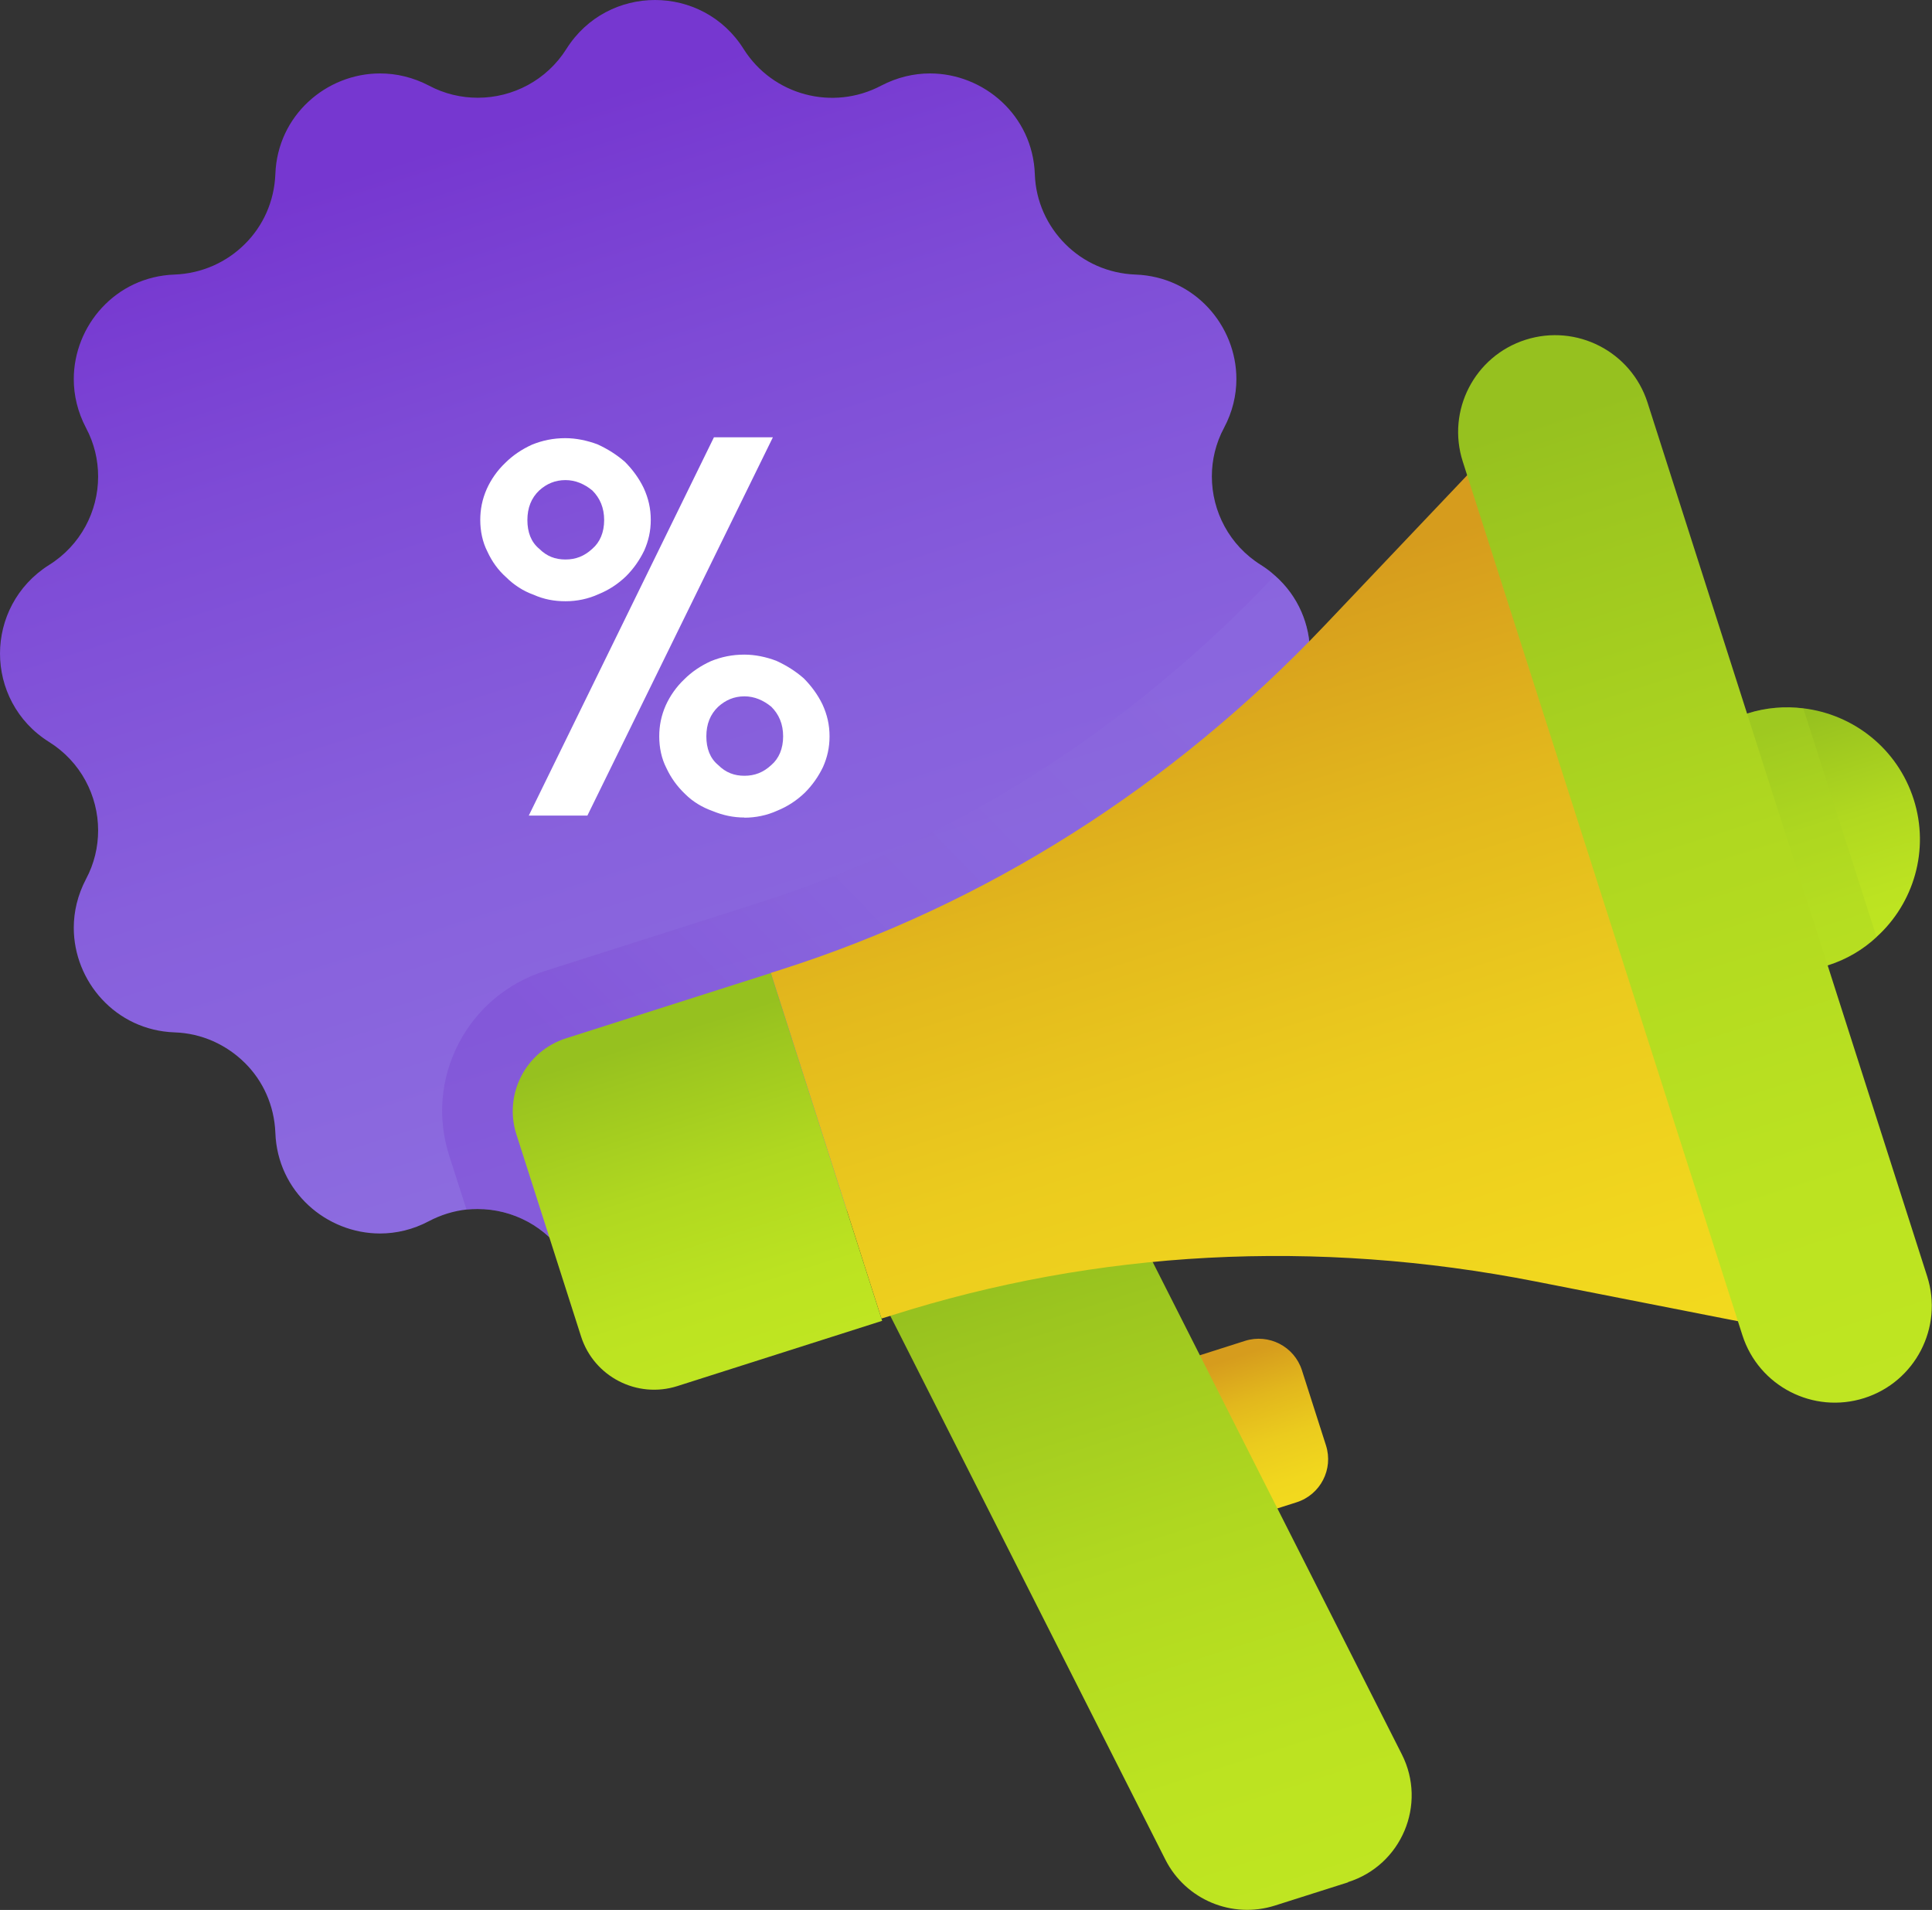 <svg width="86" height="85" viewBox="0 0 86 85" fill="none" xmlns="http://www.w3.org/2000/svg">
<rect x="0" y="0" width="86" height="85" fill="#333333" stroke="none"/>
<g clip-path="url(#clip0_802_1063)">
<path d="M58.313 29.086C58.313 30.591 57.582 32.111 56.129 33.02C54.722 33.898 53.944 35.411 53.944 36.963C53.944 37.692 54.117 38.436 54.487 39.126C54.864 39.831 55.036 40.576 55.036 41.297C55.036 43.672 53.175 45.851 50.542 45.945C49.325 45.984 48.225 46.501 47.423 47.301C46.622 48.1 46.103 49.197 46.064 50.412C45.97 53.038 43.786 54.895 41.405 54.895C40.682 54.895 39.936 54.723 39.229 54.347C38.537 53.978 37.791 53.806 37.052 53.806C35.497 53.806 33.98 54.582 33.1 55.985C32.189 57.443 30.673 58.164 29.156 58.164C27.64 58.164 26.124 57.443 25.212 55.985C24.332 54.582 22.816 53.806 21.26 53.806C21.095 53.806 20.93 53.814 20.765 53.829C20.2 53.892 19.626 54.065 19.092 54.347C18.385 54.723 17.638 54.895 16.916 54.895C14.535 54.895 12.351 53.038 12.257 50.412C12.209 49.197 11.707 48.1 10.897 47.301C10.088 46.501 8.988 45.984 7.77 45.945C5.138 45.851 3.284 43.664 3.284 41.289C3.284 40.568 3.457 39.831 3.826 39.126C4.196 38.436 4.368 37.692 4.368 36.955C4.368 35.411 3.591 33.898 2.184 33.02C0.731 32.111 0 30.591 0 29.086C0 27.581 0.731 26.06 2.184 25.143C3.591 24.266 4.368 22.753 4.368 21.209C4.368 20.472 4.196 19.727 3.826 19.038C3.457 18.332 3.284 17.596 3.284 16.875C3.284 14.5 5.138 12.313 7.77 12.219C8.988 12.172 10.088 11.67 10.897 10.863C11.707 10.064 12.209 8.966 12.257 7.752C12.351 5.126 14.535 3.268 16.916 3.268C17.646 3.268 18.385 3.441 19.092 3.809C19.783 4.178 20.53 4.35 21.268 4.35C22.824 4.35 24.332 3.574 25.212 2.179C26.124 0.729 27.64 0 29.156 0C30.673 0 32.189 0.729 33.1 2.179C34.397 4.24 37.068 4.953 39.229 3.809C39.936 3.441 40.674 3.268 41.397 3.268C43.778 3.268 45.97 5.126 46.064 7.752C46.103 8.966 46.622 10.064 47.423 10.863C48.225 11.67 49.325 12.172 50.542 12.219C53.175 12.313 55.036 14.492 55.036 16.867C55.036 17.588 54.864 18.332 54.487 19.038C54.117 19.727 53.944 20.472 53.944 21.201C53.944 22.753 54.722 24.266 56.129 25.143C56.356 25.285 56.561 25.441 56.749 25.614C57.794 26.531 58.313 27.8 58.313 29.086Z" fill="url(#paint0_linear_802_1063)"/>
<path style="mix-blend-mode:multiply" opacity="0.3" d="M58.313 29.085C58.313 30.59 57.583 32.111 56.129 33.02C54.723 33.898 53.945 35.41 53.945 36.962C53.945 37.691 54.118 38.436 54.487 39.126C54.864 39.831 55.037 40.575 55.037 41.297C55.037 43.671 53.175 45.85 50.543 45.944C49.325 45.983 48.225 46.501 47.424 47.3C46.622 48.1 46.104 49.197 46.065 50.412C45.97 53.037 43.786 54.895 41.405 54.895C40.683 54.895 39.936 54.722 39.229 54.346C38.538 53.978 37.791 53.806 37.053 53.806C35.497 53.806 33.981 54.581 33.101 55.984C32.189 57.442 30.673 58.163 29.157 58.163C27.64 58.163 26.124 57.442 25.213 55.984C24.333 54.581 22.816 53.806 21.261 53.806C21.096 53.806 20.931 53.813 20.766 53.829L19.996 51.431C19.462 49.769 19.611 47.998 20.412 46.446C21.213 44.894 22.581 43.75 24.246 43.217L33.619 40.231L33.808 40.168C42.49 37.401 50.197 32.518 56.703 25.66L56.75 25.613C57.795 26.53 58.313 27.8 58.313 29.085Z" fill="url(#paint1_linear_802_1063)"/>
<path d="M25.173 26.758C24.67 26.758 24.206 26.672 23.751 26.468C23.287 26.303 22.871 26.029 22.533 25.692C22.179 25.378 21.904 25.002 21.692 24.54C21.48 24.124 21.378 23.638 21.378 23.137C21.378 22.674 21.464 22.22 21.669 21.757C21.857 21.342 22.132 20.942 22.486 20.605C22.824 20.268 23.216 20.002 23.68 19.79C24.143 19.602 24.623 19.5 25.165 19.5C25.644 19.5 26.131 19.602 26.595 19.774C27.058 19.986 27.451 20.237 27.813 20.55C28.151 20.887 28.441 21.279 28.653 21.718C28.865 22.181 28.968 22.635 28.968 23.137C28.968 23.638 28.865 24.077 28.677 24.501C28.465 24.939 28.198 25.316 27.86 25.653C27.506 25.99 27.105 26.256 26.642 26.444C26.178 26.656 25.676 26.758 25.173 26.758ZM25.173 21.366C24.709 21.366 24.332 21.53 24.002 21.828C23.648 22.165 23.476 22.604 23.476 23.145C23.476 23.686 23.641 24.124 24.002 24.422C24.34 24.759 24.717 24.9 25.173 24.9C25.628 24.9 26.013 24.751 26.367 24.422C26.705 24.132 26.893 23.693 26.893 23.145C26.893 22.596 26.705 22.165 26.367 21.828C26.013 21.538 25.613 21.366 25.173 21.366ZM23.538 36.296L31.78 19.461H34.404L26.147 36.296H23.546H23.538ZM33.139 36.383C32.637 36.383 32.173 36.281 31.717 36.093C31.254 35.928 30.837 35.677 30.5 35.34C30.146 35.003 29.871 34.627 29.659 34.172C29.447 33.757 29.345 33.271 29.345 32.769C29.345 32.307 29.431 31.852 29.635 31.39C29.824 30.974 30.099 30.575 30.453 30.238C30.79 29.901 31.183 29.634 31.647 29.423C32.11 29.235 32.59 29.133 33.132 29.133C33.611 29.133 34.098 29.235 34.554 29.407C35.017 29.619 35.41 29.869 35.772 30.183C36.109 30.52 36.4 30.912 36.612 31.351C36.824 31.813 36.926 32.268 36.926 32.769C36.926 33.271 36.824 33.71 36.636 34.133C36.424 34.572 36.157 34.948 35.819 35.285C35.465 35.622 35.064 35.889 34.601 36.077C34.137 36.288 33.635 36.39 33.132 36.39L33.139 36.383ZM33.139 30.99C32.676 30.99 32.299 31.155 31.969 31.453C31.615 31.79 31.442 32.229 31.442 32.769C31.442 33.31 31.607 33.749 31.969 34.047C32.307 34.384 32.684 34.525 33.139 34.525C33.595 34.525 33.98 34.376 34.334 34.047C34.672 33.757 34.86 33.318 34.86 32.769C34.86 32.221 34.672 31.79 34.334 31.453C33.98 31.163 33.58 30.99 33.139 30.99Z" fill="white"/>
<path d="M52.931 60.467L55.416 59.675C56.478 59.337 57.614 59.921 57.953 60.981L59.024 64.326C59.363 65.386 58.778 66.519 57.715 66.858L55.23 67.649L52.931 60.467Z" fill="url(#paint2_linear_802_1063)"/>
<path d="M85.183 35.568C85.906 37.825 85.183 40.208 83.533 41.697C82.936 42.254 82.205 42.693 81.364 42.959C78.269 43.947 74.945 42.238 73.955 39.142C72.966 36.046 74.678 32.739 77.782 31.751C78.622 31.485 79.471 31.422 80.28 31.524C82.496 31.79 84.46 33.311 85.183 35.568Z" fill="url(#paint3_linear_802_1063)"/>
<path style="mix-blend-mode:multiply" opacity="0.4" d="M80.272 31.524L83.533 41.705C82.936 42.261 82.205 42.7 81.364 42.967C78.269 43.954 74.945 42.246 73.955 39.15C72.966 36.054 74.678 32.746 77.782 31.759C78.622 31.492 79.471 31.43 80.28 31.532L80.272 31.524Z" fill="url(#paint4_linear_802_1063)"/>
<path d="M60.01 83.77L56.75 84.805C54.848 85.408 52.782 84.546 51.878 82.767L38.451 56.228L49.553 52.693L62.399 78.072C63.53 80.298 62.391 83.01 60.002 83.762L60.01 83.77Z" fill="url(#paint5_linear_802_1063)"/>
<path d="M34.766 43.155L34.31 43.296L39.237 58.681L39.692 58.54C48.822 55.632 58.588 55.115 68.338 57.027L78.953 59.112L66.421 19.979L58.981 27.816C52.153 35.011 43.888 40.247 34.758 43.155H34.766Z" fill="url(#paint6_linear_802_1063)"/>
<path d="M73.338 17.918C72.612 15.65 70.182 14.398 67.91 15.121C65.639 15.845 64.386 18.27 65.112 20.538L77.56 59.422C78.286 61.69 80.715 62.942 82.987 62.219C85.258 61.495 86.511 59.07 85.785 56.802L73.338 17.918Z" fill="url(#paint7_linear_802_1063)"/>
<path d="M25.198 46.208L34.313 43.304L39.268 58.782L30.152 61.686C28.356 62.258 26.438 61.265 25.866 59.48L22.986 50.483C22.413 48.692 23.409 46.778 25.198 46.208Z" fill="url(#paint8_linear_802_1063)"/>
</g>
<defs>
<linearGradient id="paint0_linear_802_1063" x1="21.708" y1="5.8" x2="40.067" y2="63.425" gradientUnits="userSpaceOnUse">
<stop stop-color="#7637D0"/>
<stop offset="0.2" stop-color="#7E4BD6"/>
<stop offset="0.47" stop-color="#875FDC"/>
<stop offset="0.74" stop-color="#8C6BDF"/>
<stop offset="1" stop-color="#8E70E1"/>
</linearGradient>
<linearGradient id="paint1_linear_802_1063" x1="30.241" y1="51.987" x2="51.655" y2="31.197" gradientUnits="userSpaceOnUse">
<stop stop-color="#7637D0"/>
<stop offset="0.2" stop-color="#7E4BD6"/>
<stop offset="0.47" stop-color="#875FDC"/>
<stop offset="0.74" stop-color="#8C6BDF"/>
<stop offset="1" stop-color="#8E70E1"/>
</linearGradient>
<linearGradient id="paint2_linear_802_1063" x1="55.296" y1="60.281" x2="57.723" y2="67.9" gradientUnits="userSpaceOnUse">
<stop stop-color="#D69C1D"/>
<stop offset="0.25" stop-color="#E2B71D"/>
<stop offset="0.5" stop-color="#EBCB1E"/>
<stop offset="0.75" stop-color="#F1D71E"/>
<stop offset="1" stop-color="#F3DC1F"/>
</linearGradient>
<linearGradient id="paint3_linear_802_1063" x1="78.034" y1="32.561" x2="81.82" y2="44.445" gradientUnits="userSpaceOnUse">
<stop stop-color="#96C11F"/>
<stop offset="0.08" stop-color="#9CC61F"/>
<stop offset="0.39" stop-color="#B0D820"/>
<stop offset="0.7" stop-color="#BCE321"/>
<stop offset="1" stop-color="#C1E722"/>
</linearGradient>
<linearGradient id="paint4_linear_802_1063" x1="63.013" y1="-8.72" x2="63.013" y2="-8.72" gradientUnits="userSpaceOnUse">
<stop stop-color="#96C11F"/>
<stop offset="0.08" stop-color="#9CC61F"/>
<stop offset="0.39" stop-color="#B0D820"/>
<stop offset="0.7" stop-color="#BCE321"/>
<stop offset="1" stop-color="#C1E722"/>
</linearGradient>
<linearGradient id="paint5_linear_802_1063" x1="46.884" y1="56.01" x2="57.43" y2="89.116" gradientUnits="userSpaceOnUse">
<stop stop-color="#96C11F"/>
<stop offset="0.08" stop-color="#9CC61F"/>
<stop offset="0.39" stop-color="#B0D820"/>
<stop offset="0.7" stop-color="#BCE321"/>
<stop offset="1" stop-color="#C1E722"/>
</linearGradient>
<linearGradient id="paint6_linear_802_1063" x1="49.37" y1="28.503" x2="62.59" y2="70.004" gradientUnits="userSpaceOnUse">
<stop stop-color="#D69C1D"/>
<stop offset="0.25" stop-color="#E2B71D"/>
<stop offset="0.5" stop-color="#EBCB1E"/>
<stop offset="0.75" stop-color="#F1D71E"/>
<stop offset="1" stop-color="#F3DC1F"/>
</linearGradient>
<linearGradient id="paint7_linear_802_1063" x1="68.995" y1="18.495" x2="84.902" y2="68.43" gradientUnits="userSpaceOnUse">
<stop stop-color="#96C11F"/>
<stop offset="0.08" stop-color="#9CC61F"/>
<stop offset="0.39" stop-color="#B0D820"/>
<stop offset="0.7" stop-color="#BCE321"/>
<stop offset="1" stop-color="#C1E722"/>
</linearGradient>
<linearGradient id="paint8_linear_802_1063" x1="28.485" y1="46.379" x2="33.715" y2="62.797" gradientUnits="userSpaceOnUse">
<stop stop-color="#96C11F"/>
<stop offset="0.08" stop-color="#9CC61F"/>
<stop offset="0.39" stop-color="#B0D820"/>
<stop offset="0.7" stop-color="#BCE321"/>
<stop offset="1" stop-color="#C1E722"/>
</linearGradient>
<clipPath id="clip0_802_1063">
<rect width="86" height="85" fill="white"/>
</clipPath>
</defs>
</svg>

